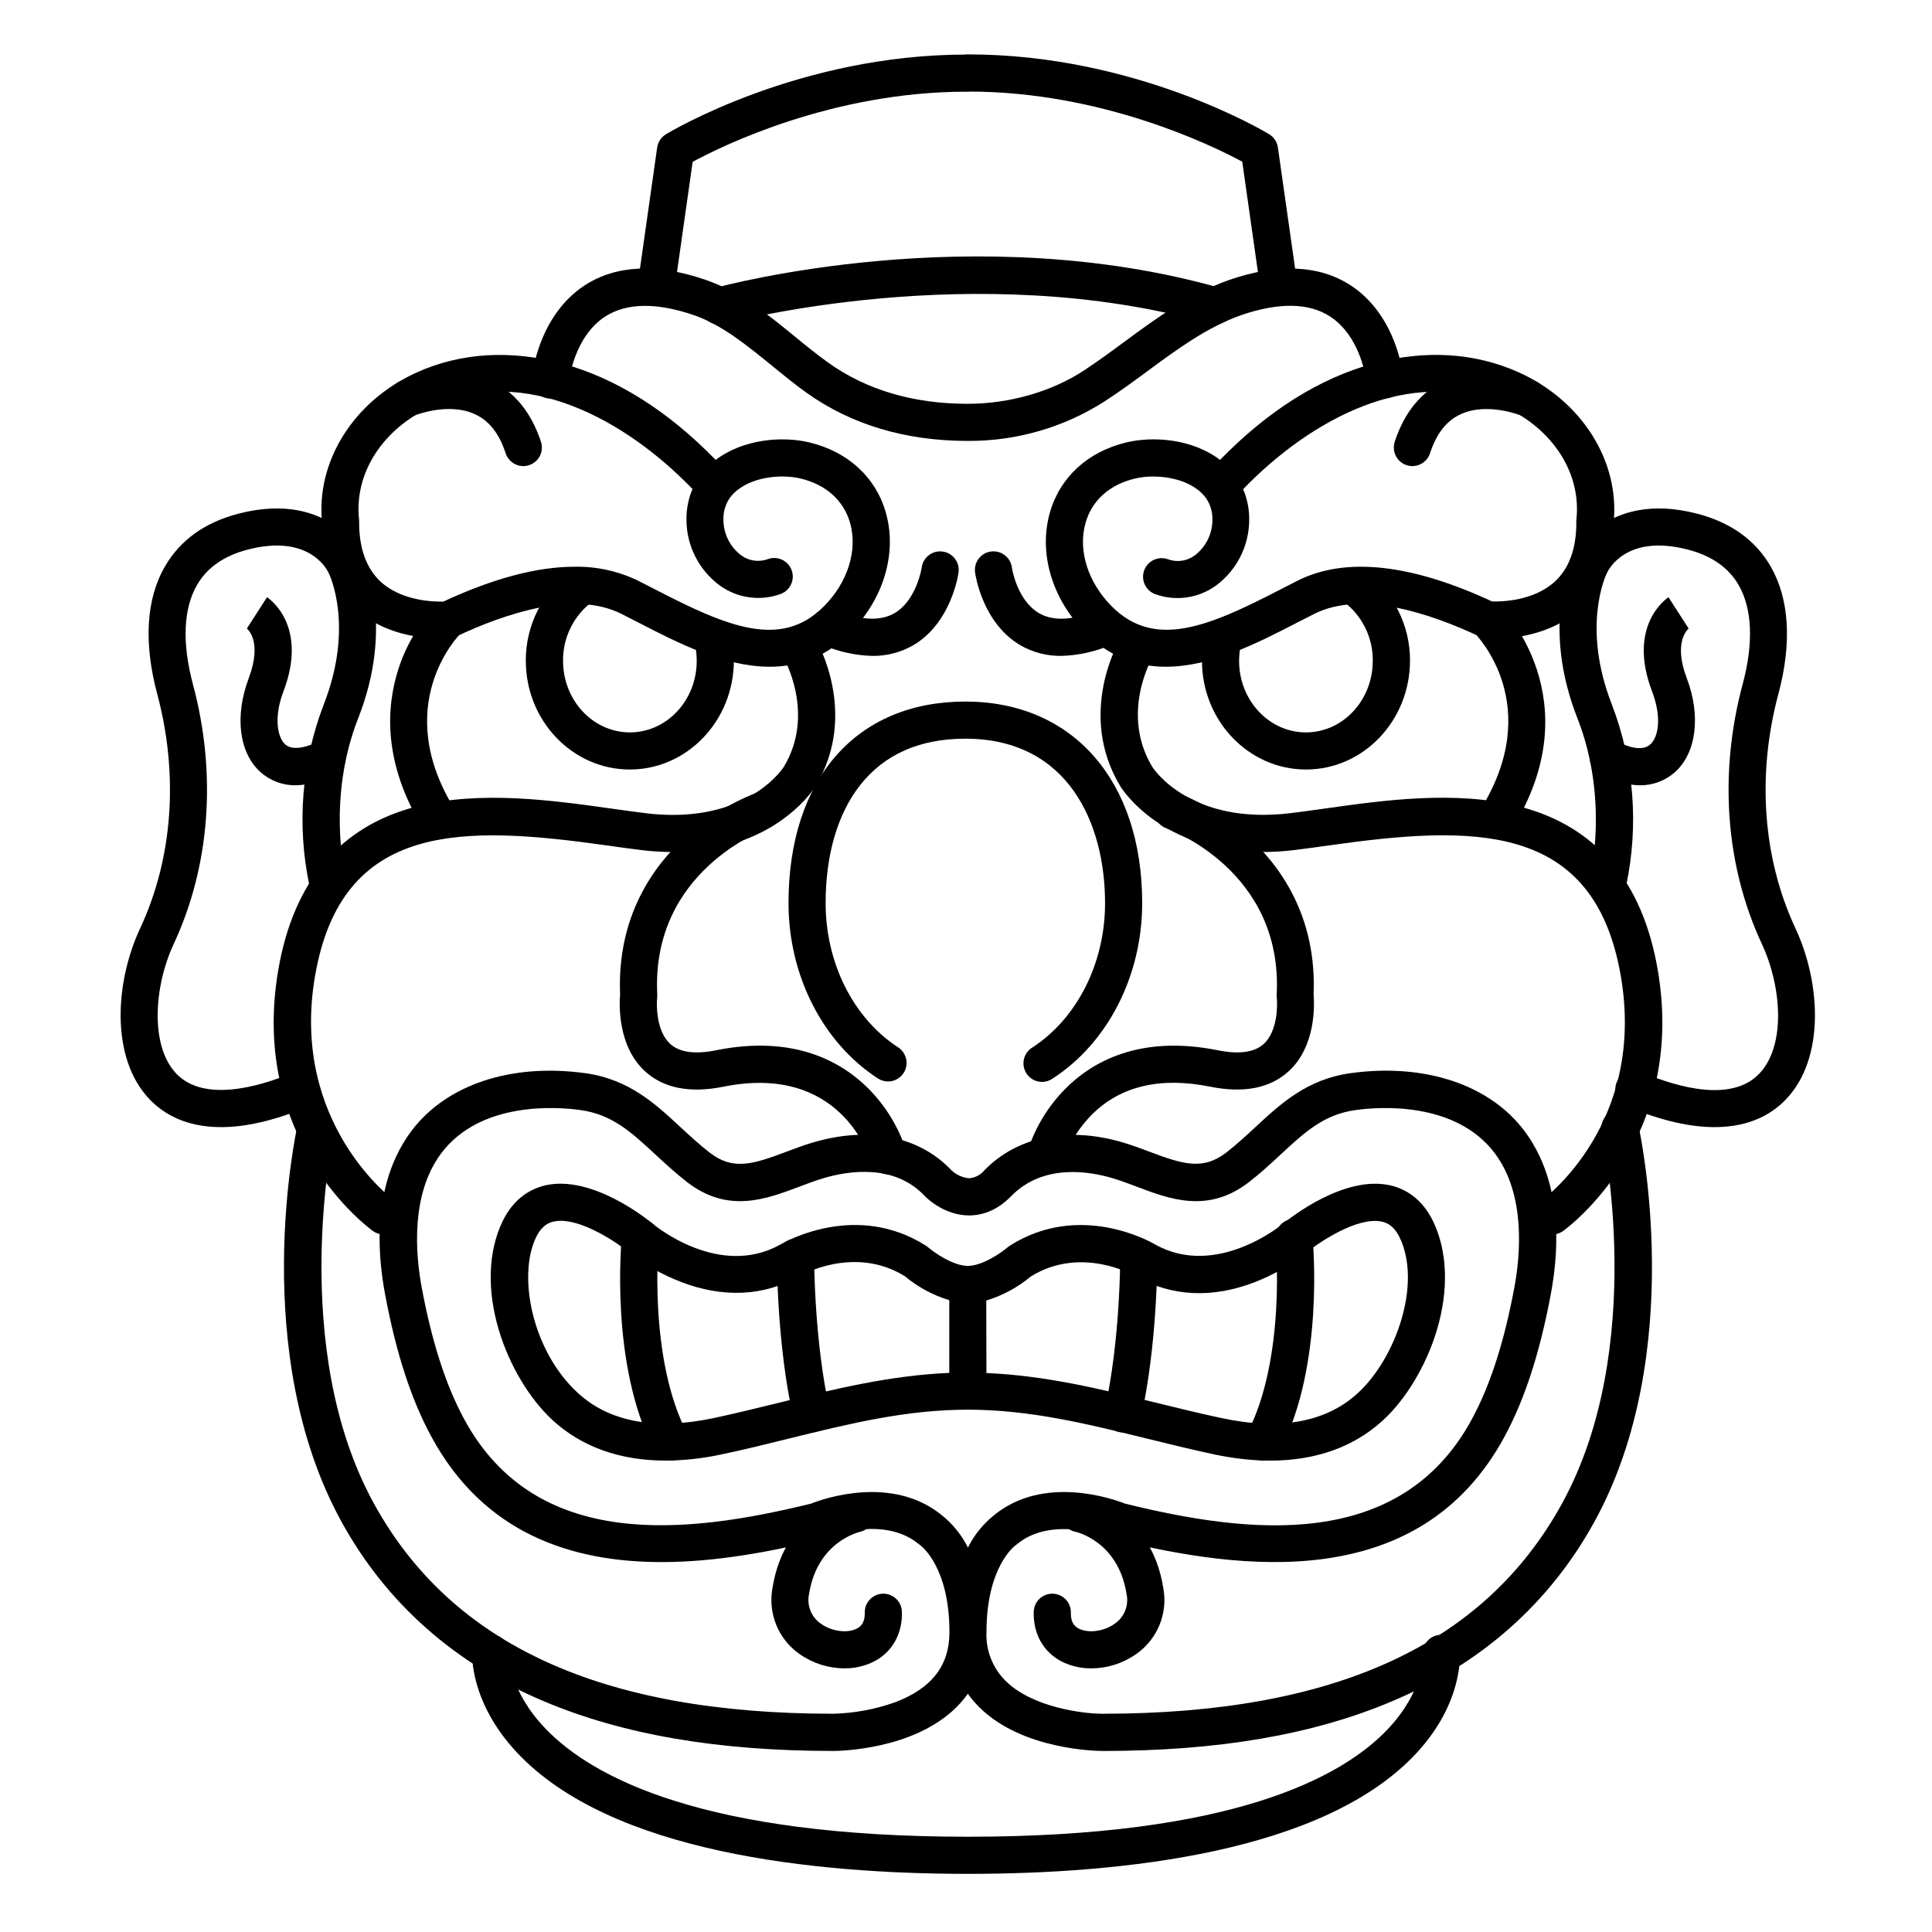 <?xml version="1.0" encoding="UTF-8"?>
<!-- Uploaded to: ICON Repo, www.svgrepo.com, Generator: ICON Repo Mixer Tools -->
<svg fill="#000000" width="800px" height="800px" version="1.1" viewBox="144 144 512 512" xmlns="http://www.w3.org/2000/svg">
 <g>
  <path d="m375.21 317.82c-4.668-0.121-9.266-1.16-13.531-3.062-2.508-1.047-3.688-3.934-2.641-6.441 1.051-2.508 3.934-3.688 6.441-2.641 6.523 2.734 11.75 3.012 15.527 0.848 5.902-3.406 7.254-12.043 7.262-12.133 0.359-2.695 2.84-4.59 5.535-4.227 2.695 0.359 4.586 2.84 4.227 5.535-0.07 0.543-1.969 13.512-12.121 19.363h-0.004c-3.258 1.852-6.949 2.801-10.695 2.758z"/>
  <path d="m425.21 317.82c-3.746 0.039-7.434-0.91-10.695-2.758-10.195-5.902-12.043-18.824-12.113-19.363-0.367-2.695 1.52-5.176 4.211-5.543 2.695-0.363 5.176 1.52 5.543 4.215 0 0.156 1.34 8.797 7.301 12.184 3.769 2.137 8.984 1.852 15.488-0.875v-0.004c2.508-1.047 5.391 0.133 6.438 2.641 1.051 2.508-0.133 5.394-2.641 6.441-4.266 1.902-8.863 2.941-13.531 3.062z"/>
  <path d="m347.96 320.69c-12.074 0-24.453-6.387-34.527-11.582-1.645-0.848-3.258-1.684-4.82-2.461-12.43-6.211-30.652-0.129-43.75 6.051v0.004c-0.516 0.242-1.07 0.395-1.637 0.453-0.602 0-14.945 1.32-24.887-7.703-5.902-5.363-8.914-13-8.965-22.711-1.762-16.375 8.297-32.473 25.094-40.051 11.703-5.277 25.043-6.035 38.703-2.305 14.23 3.938 27.828 12.496 40.492 25.496 7.332-5.57 17.711-6.356 24.867-4.625 10.215 2.461 17.594 9.258 20.242 18.648 3.019 10.695-0.602 22.859-9.445 31.742h-0.004c-5.559 5.852-13.297 9.125-21.363 9.043zm-51.68-26.5c5.785-0.102 11.512 1.148 16.727 3.652l4.922 2.519c18.844 9.723 33.062 15.742 44.398 4.34 6.348-6.367 9.012-14.848 6.957-22.121-1.684-5.902-6.328-10.137-13.086-11.758-4.922-1.191-12.242-0.531-16.727 3.019h-0.004c-0.691 0.535-1.312 1.152-1.852 1.84-0.07 0.105-0.145 0.207-0.227 0.305-1.141 1.66-1.723 3.637-1.672 5.648-0.031 3.75 1.723 7.293 4.723 9.543 2.043 1.5 4.703 1.867 7.078 0.984 2.559-0.914 5.375 0.418 6.289 2.977 0.918 2.562-0.414 5.379-2.977 6.293-5.394 1.945-11.402 1.102-16.059-2.254-5.594-4.109-8.887-10.648-8.855-17.594-0.012-2.742 0.531-5.461 1.605-7.988-17.711-18.352-44.367-33.102-68.938-21.984-13.246 6.016-20.844 17.879-19.406 30.309 0.008 0.188 0.008 0.375 0 0.562 0 6.938 1.969 12.211 5.707 15.676 5.617 5.144 14.062 5.332 16.621 5.266 13.234-6.164 24.844-9.234 34.773-9.234z"/>
  <path d="m282.68 267.52c-2.129-0.004-4.016-1.371-4.676-3.394-1.703-5.227-4.359-8.609-8.129-10.352-7.074-3.277-15.93 0.297-16.02 0.336l0.004-0.004c-2.508 1.051-5.391-0.133-6.441-2.641-1.051-2.508 0.133-5.391 2.641-6.441 0.523-0.215 12.793-5.273 23.863-0.215 6.348 2.902 10.824 8.375 13.441 16.266 0.488 1.5 0.23 3.141-0.699 4.418-0.926 1.273-2.406 2.027-3.984 2.027z"/>
  <path d="m260.59 366.34c-1.695 0.004-3.273-0.867-4.172-2.301-11.246-17.93-9.938-33.043-6.887-42.566h-0.004c1.973-6.234 5.309-11.945 9.762-16.73 1.957-1.77 4.965-1.684 6.812 0.203 1.852 1.883 1.883 4.891 0.078 6.812-0.828 0.816-18.832 19.395-1.477 47.055 1.43 2.273 0.773 5.273-1.477 6.742-0.785 0.512-1.699 0.785-2.637 0.785z"/>
  <path d="m245.7 471.16c-1.027 0-2.027-0.324-2.863-0.922-1.348-0.984-32.836-24.129-25.082-69.246 4.043-23.52 16.414-38.09 36.773-43.297 16.727-4.301 36.113-1.574 51.641 0.609 3.18 0.441 6.188 0.867 8.984 1.199v0.004c2.383 0.297 4.781 0.449 7.184 0.453 20.969 0 29-12.152 29.371-12.723 8.52-14.082 0-28.82-0.07-28.969v-0.004c-0.699-1.125-0.918-2.484-0.602-3.773 0.312-1.285 1.137-2.394 2.277-3.066 1.141-0.676 2.508-0.859 3.789-0.512 1.277 0.348 2.363 1.195 3.008 2.356 0.473 0.809 11.543 20.004 0 39.125-0.543 0.887-13.246 20.852-46.109 16.887-2.894-0.344-5.902-0.777-9.172-1.23-38.141-5.371-70.277-6.477-77.344 34.617-6.723 39.113 20.832 59.383 21.117 59.582l0.004-0.004c1.742 1.246 2.481 3.473 1.824 5.512-0.656 2.039-2.559 3.422-4.699 3.414z"/>
  <path d="m310.9 347.93c-15.172 0-27.551-12.922-27.551-28.793l-0.004 0.004c-0.059-9.41 4.418-18.27 12.027-23.805 2.211-1.578 5.281-1.066 6.863 1.145 1.578 2.215 1.062 5.285-1.148 6.867-5.012 3.688-7.941 9.566-7.871 15.793 0 10.449 7.93 18.953 17.711 18.953s17.711-8.5 17.711-18.953c0.004-1.457-0.152-2.91-0.461-4.332-0.293-1.281-0.062-2.625 0.645-3.734 0.703-1.105 1.82-1.887 3.106-2.168 1.281-0.281 2.625-0.035 3.727 0.68 1.102 0.715 1.871 1.84 2.137 3.129 0.457 2.109 0.688 4.266 0.691 6.426-0.07 15.91-12.41 28.789-27.582 28.789z"/>
  <path d="m379.34 430.6c-0.953-0.004-1.883-0.277-2.68-0.797-14.613-9.477-23.695-27.277-23.695-46.453 0-32.953 17.957-53.43 46.867-53.43 28.469 0 46.859 20.969 46.859 53.43 0 19.18-9.074 36.98-23.695 46.453h0.004c-1.094 0.777-2.457 1.074-3.773 0.824-1.32-0.25-2.477-1.031-3.207-2.156s-0.969-2.496-0.664-3.805c0.309-1.305 1.137-2.43 2.289-3.109 11.809-7.695 19.207-22.328 19.207-38.207 0-21.078-9.723-43.59-37.02-43.59-12.094 0-21.48 4.152-27.898 12.328-5.973 7.606-9.133 18.422-9.133 31.262 0 15.871 7.359 30.504 19.207 38.207h0.008c1.824 1.188 2.648 3.434 2.031 5.519-0.617 2.086-2.531 3.519-4.707 3.523z"/>
  <path d="m202.59 442.7c-9.32 0-15.23-3.504-18.914-7.332-10.469-10.902-9.211-31.055-2.547-45.324 8.68-18.578 10.266-40.656 4.539-62.129-3.633-13.551-2.953-25.258 2.078-33.859 4.004-6.887 10.488-11.57 19.285-13.883 12.715-3.344 20.941-0.188 25.586 3.051h-0.004c3.144 2.137 5.688 5.047 7.391 8.449 0.848 1.762 8.395 18.566-1.082 42.676-8.383 21.332-3.445 41.645-3.394 41.852 0.668 2.637-0.926 5.316-3.562 5.984-2.637 0.668-5.316-0.93-5.984-3.562-3.363-15.988-2.047-32.605 3.789-47.863 8.207-20.898 1.465-34.629 1.398-34.766l-0.137-0.277c-0.473-0.984-5.324-10.301-21.52-6.031-6.168 1.625-10.648 4.754-13.285 9.309-3.652 6.289-4.023 15.41-1.094 26.371 6.356 23.703 4.535 48.156-5.117 68.832-5.188 11.121-6.328 27 0.727 34.352 7.055 7.352 20.91 3.938 31.164-0.395v0.004c2.496-1.016 5.344 0.168 6.387 2.652 1.043 2.484-0.105 5.348-2.578 6.418-9.387 3.945-16.992 5.473-23.125 5.473z"/>
  <path d="m222.47 352.11c-3.473 0.07-6.844-1.18-9.434-3.492-5.707-5.106-6.887-14.867-3.129-24.855 3.758-9.988-0.434-13.176-0.621-13.312l0.148 0.098 5.324-8.277c0.453 0.297 11.051 7.359 4.348 24.984-2.539 6.652-1.672 12.094 0.492 14.031 2.164 1.938 6.555 0.375 8.855-0.816 2.418-1.238 5.383-0.281 6.621 2.137 1.242 2.418 0.285 5.383-2.133 6.621-3.211 1.777-6.801 2.766-10.473 2.883z"/>
  <path d="m400.49 260.85c-16.543 0-30.938-4.32-42.785-12.793-3.148-2.262-6.211-4.762-9.172-7.184-6.887-5.59-13.312-10.824-20.664-13.363-9.93-3.387-17.82-3.266-23.449 0.355-8.375 5.383-9.645 17.141-9.652 17.258-0.254 2.719-2.66 4.715-5.379 4.465-2.715-0.254-4.715-2.66-4.461-5.379 0.07-0.68 1.664-16.543 14.051-24.602 8.297-5.371 19.07-5.902 32.027-1.438 9.004 3.07 16.473 9.16 23.684 15.055 2.953 2.422 5.797 4.723 8.699 6.809 10.137 7.293 22.633 10.98 37.039 10.98 11.07 0 22.316-3.219 30.859-8.855 3.691-2.43 7.281-5.066 10.746-7.625 8.375-6.168 17.043-12.547 27.75-16.363 13.027-4.449 23.805-3.938 32.098 1.418 12.387 8.031 13.984 23.891 14.051 24.602 0.246 2.719-1.754 5.121-4.473 5.367-2.715 0.246-5.121-1.754-5.367-4.473 0-0.098-1.277-11.809-9.652-17.238-5.637-3.621-13.52-3.738-23.449-0.355-9.191 3.258-16.906 8.977-25.062 14.988-3.57 2.629-7.262 5.344-11.168 7.871-10.824 6.93-23.422 10.574-36.27 10.5z"/>
  <path d="m436.16 608.02c-1.348 0-21.207-0.207-32.66-11.609-1.098-1.098-2.106-2.281-3.008-3.543-0.906 1.262-1.914 2.445-3.012 3.543-11.453 11.406-31.312 11.609-32.68 11.609-30.504 0-55.566-4.289-76.547-13.117-23.785-10.008-41.871-26.035-53.758-47.637-24.602-44.762-12.164-102.84-11.609-105.29v0.004c0.648-2.586 3.234-4.184 5.836-3.609 2.602 0.578 4.273 3.117 3.769 5.734-0.129 0.57-12.191 56.953 10.629 98.398 20.605 37.449 60.418 55.656 121.7 55.656h-0.004c5.582-0.141 11.102-1.164 16.363-3.031 9.711-3.652 14.434-9.73 14.434-18.578 0-17.297-7.449-22.848-7.766-23.074h0.004c-0.129-0.074-0.246-0.164-0.355-0.266-9.633-8-24.973-1.605-25.133-1.535h0.004c-0.242 0.109-0.492 0.191-0.75 0.246-12.793 3.18-27.641 6.043-42.312 6.043-23.723 0-47.066-7.488-61.008-33.277-5.344-9.84-9.34-22.18-12.23-37.617-4.223-22.555 1.457-36.023 6.965-43.355 9.238-12.301 26.461-18.016 46.082-15.312 11.504 1.586 18.469 8.039 25.199 14.277 2.449 2.273 4.981 4.613 7.754 6.769 6.16 4.781 11.434 3.129 20.223-0.188 2.262-0.855 4.613-1.742 7.066-2.469 14.82-4.41 28.23-1.73 36.801 7.352v-0.004c1.277 1.203 2.918 1.945 4.664 2.106h0.059c1.562-0.133 3.004-0.891 3.996-2.106 8.777-9.023 22.188-11.699 36.801-7.352 2.449 0.727 4.801 1.613 7.066 2.469 8.797 3.316 14.062 4.922 20.223 0.188 2.773-2.156 5.305-4.496 7.754-6.769 6.731-6.238 13.699-12.695 25.199-14.277 19.609-2.707 36.84 3.012 46.082 15.312 5.512 7.32 11.188 20.801 6.965 43.355-2.894 15.438-6.887 27.738-12.223 37.617-22.543 41.742-69.766 35.543-103.32 27.238-0.254-0.055-0.504-0.137-0.746-0.246-0.148-0.059-15.578-6.394-25.133 1.535-0.133 0.121-0.277 0.23-0.43 0.324-0.234 0.168-7.684 5.719-7.684 23.016h-0.004c-0.191 4.809 1.637 9.473 5.039 12.871 7.211 7.172 20.859 8.738 25.652 8.738h0.09c61.305 0 101.12-18.203 121.72-55.656 22.859-41.543 10.754-97.848 10.629-98.398h-0.004c-0.324-1.289-0.109-2.652 0.586-3.781 0.699-1.133 1.824-1.93 3.121-2.219 1.301-0.285 2.656-0.035 3.766 0.691 1.113 0.73 1.879 1.879 2.129 3.184 0.551 2.449 13.02 60.527-11.609 105.29-11.887 21.598-29.973 37.629-53.758 47.637-20.98 8.855-46.023 13.117-76.566 13.117zm-42.539-62.453c2.887 2.324 5.238 5.242 6.891 8.559 1.648-3.316 4-6.234 6.887-8.559 13.266-10.883 31.703-4.289 34.746-3.09 32.887 8.098 72.934 12.793 91.953-22.445 4.84-8.965 8.512-20.34 11.207-34.754 1.613-8.602 3.078-24.668-5.156-35.641-10.469-13.922-30.867-12.301-36.879-11.465-8.422 1.16-13.473 5.836-19.848 11.75-2.609 2.41-5.293 4.922-8.414 7.332-10.824 8.375-20.859 4.586-29.727 1.238-2.106-0.797-4.281-1.625-6.406-2.254-6.453-1.918-18.527-3.848-26.934 4.781-4.074 4.191-8.266 5.078-11.078 5.086-6.543 0-11.199-4.547-11.711-5.066l-0.07-0.078c-8.117-8.648-20.32-6.672-26.875-4.723-2.125 0.629-4.301 1.457-6.406 2.254-8.855 3.344-18.914 7.133-29.727-1.238-3.121-2.43-5.805-4.922-8.414-7.332-6.375-5.902-11.426-10.586-19.848-11.75-6.012-0.836-26.422-2.461-36.879 11.465-8.234 10.973-6.769 27.039-5.156 35.641 2.695 14.414 6.367 25.789 11.207 34.754 19.02 35.207 59.039 30.504 91.953 22.445 2.981-1.199 21.383-7.793 34.684 3.09z"/>
  <path d="m367.78 586.13c-4.258-0.012-8.406-1.336-11.887-3.789-2.758-1.922-4.902-4.598-6.172-7.707-1.273-3.113-1.621-6.523-1-9.828 3.297-20.664 20.586-24.363 21.312-24.512 2.609-0.426 5.086 1.285 5.613 3.871 0.531 2.59-1.078 5.133-3.644 5.762-0.543 0.129-11.395 2.734-13.578 16.422v0.004c-0.688 3.059 0.57 6.223 3.168 7.981 2.832 2.027 7.016 2.566 9.523 1.23 0.914-0.48 2.125-1.445 2.055-4.164h0.004c-0.074-2.719 2.07-4.981 4.785-5.055 2.719-0.07 4.981 2.07 5.055 4.789 0.156 5.797-2.5 10.578-7.273 13.117-2.461 1.262-5.191 1.906-7.961 1.879z"/>
  <path d="m453.02 320.69c-8.066 0.082-15.805-3.195-21.363-9.043-8.855-8.855-12.469-21.047-9.445-31.742 2.648-9.387 10.027-16.188 20.242-18.648 7.133-1.723 17.535-0.984 24.867 4.625 12.664-13 26.262-21.57 40.492-25.496 13.656-3.769 27.039-2.953 38.699 2.301 16.797 7.606 26.852 23.676 25.094 40.051-0.051 9.711-3.07 17.359-8.965 22.711-9.938 9.023-24.285 7.754-24.887 7.703v0.004c-0.566-0.059-1.121-0.211-1.633-0.453-13.117-6.18-31.324-12.254-43.75-6.055l-4.832 2.461c-10.066 5.195-22.453 11.574-34.52 11.582zm-3.387-50.41h0.004c-1.641-0.012-3.273 0.172-4.871 0.543-6.762 1.625-11.406 5.805-13.086 11.758-2.055 7.273 0.609 15.742 6.957 22.121 11.336 11.375 25.586 5.383 44.398-4.34l4.922-2.519c12.652-6.309 29.961-4.438 51.473 5.551 2.539 0.07 10.992-0.117 16.621-5.266 3.777-3.465 5.699-8.738 5.699-15.676h-0.008c-0.008-0.188-0.008-0.375 0-0.562 1.438-12.398-6.16-24.266-19.355-30.238-24.602-11.121-51.227 3.633-68.938 21.992v0.004c1.074 2.519 1.617 5.238 1.602 7.977 0.035 6.945-3.258 13.484-8.855 17.598-4.641 3.336-10.625 4.18-16.008 2.25-2.562-0.914-3.894-3.731-2.977-6.293 0.914-2.559 3.731-3.891 6.293-2.977 2.371 0.887 5.031 0.516 7.074-0.98 3-2.254 4.754-5.797 4.723-9.547 0.047-2.012-0.543-3.988-1.684-5.648l-0.215-0.297v0.004c-0.535-0.695-1.156-1.316-1.852-1.852-3.207-2.539-7.773-3.602-11.914-3.602z"/>
  <path d="m518.3 267.52c-1.578 0-3.059-0.754-3.984-2.027-0.93-1.277-1.188-2.918-0.699-4.418 2.566-7.871 7.094-13.363 13.441-16.266 11.039-5.059 23.34 0 23.863 0.215 2.508 1.051 3.691 3.934 2.641 6.441-1.047 2.508-3.934 3.691-6.441 2.641-0.117 0-8.953-3.602-16.02-0.336-3.769 1.742-6.426 5.125-8.129 10.352l0.004 0.004c-0.66 2.023-2.547 3.391-4.676 3.394z"/>
  <path d="m540.39 366.34c-0.934 0-1.852-0.273-2.637-0.785-1.105-0.695-1.895-1.797-2.184-3.074-0.293-1.273-0.066-2.609 0.629-3.715 17.379-27.691-0.699-46.25-1.477-47.066-1.758-1.93-1.699-4.898 0.133-6.762 1.828-1.863 4.797-1.969 6.758-0.242 0.246 0.246 24.602 24.746 2.902 59.305-0.883 1.434-2.438 2.32-4.125 2.34z"/>
  <path d="m555.29 471.16c-2.144 0.008-4.043-1.371-4.699-3.41s0.082-4.269 1.824-5.512c1.133-0.816 27.797-20.664 21.117-59.582-7.055-41.094-39.203-39.988-77.344-34.617-3.227 0.453-6.277 0.887-9.172 1.23h0.004c-2.789 0.344-5.598 0.52-8.406 0.52-26.668 0-37.215-16.602-37.688-17.379-11.59-19.148-0.523-38.375 0-39.152 1.379-2.34 4.394-3.125 6.738-1.746 2.34 1.379 3.121 4.394 1.746 6.734-0.383 0.668-8.492 15.066 0 29.039 0.363 0.57 10.164 15.391 36.508 12.211 2.805-0.336 5.805-0.758 8.984-1.199 15.527-2.195 34.852-4.922 51.641-0.609 20.359 5.215 32.727 19.789 36.773 43.297 7.754 45.117-23.734 68.281-25.082 69.246l-0.004-0.004c-0.855 0.621-1.887 0.945-2.941 0.934z"/>
  <path d="m490.09 347.93c-15.172 0-27.551-12.922-27.551-28.793l-0.004 0.004c0.004-2.16 0.234-4.316 0.688-6.426 0.602-2.633 3.211-4.285 5.848-3.711 2.633 0.574 4.316 3.164 3.769 5.805-0.309 1.422-0.465 2.875-0.465 4.332 0 10.449 7.93 18.953 17.711 18.953s17.711-8.5 17.711-18.953h0.004c0.07-6.227-2.859-12.105-7.871-15.793-2.094-1.621-2.531-4.602-0.992-6.754 1.535-2.148 4.5-2.703 6.707-1.246 7.609 5.527 12.086 14.387 12.023 23.793-0.066 15.91-12.379 28.789-27.578 28.789z"/>
  <path d="m598.39 442.7c-6.129 0-13.777-1.516-23.145-5.473-1.242-0.477-2.238-1.434-2.762-2.66-0.523-1.223-0.531-2.606-0.016-3.832 0.516-1.23 1.504-2.195 2.742-2.68 1.238-0.488 2.621-0.449 3.832 0.102 10.254 4.301 23.98 7.871 31.164 0.395 7.184-7.477 5.902-23.23 0.727-34.352-9.652-20.664-11.473-45.125-5.125-68.832 2.953-10.961 2.566-20.082-1.082-26.371-2.637-4.555-7.113-7.684-13.285-9.309-16.207-4.269-21.047 5.019-21.551 6.09-0.027 0.074-0.062 0.148-0.105 0.215-0.254 0.543-6.699 14.141 1.398 34.766h-0.004c5.84 15.258 7.156 31.875 3.789 47.863-0.668 2.633-3.348 4.231-5.981 3.562-2.637-0.668-4.231-3.348-3.562-5.984 0.07-0.254 4.981-20.535-3.394-41.852-9.484-24.109-1.969-40.926-1.082-42.676 1.695-3.402 4.242-6.312 7.387-8.449 4.676-3.238 12.91-6.394 25.586-3.051 8.797 2.312 15.281 6.988 19.285 13.883 4.988 8.602 5.707 20.309 2.078 33.859-5.746 21.473-4.144 43.543 4.535 62.129 6.66 14.27 7.922 34.441-2.559 45.324-3.641 3.828-9.555 7.332-18.871 7.332z"/>
  <path d="m578.51 352.11c-3.688-0.109-7.293-1.098-10.52-2.883-2.418-1.238-3.375-4.203-2.137-6.621 1.238-2.418 4.203-3.375 6.621-2.137 2.32 1.191 6.574 2.883 8.855 0.816s3.031-7.379 0.492-14.031c-6.699-17.625 3.938-24.688 4.348-24.984l5.324 8.277 0.148-0.098c-0.188 0.137-4.367 3.453-0.621 13.312 3.75 9.859 2.578 19.75-3.129 24.855h0.004c-2.582 2.301-5.93 3.547-9.387 3.492z"/>
  <path d="m433.2 586.13c-2.773 0.031-5.512-0.613-7.981-1.879-4.773-2.539-7.43-7.32-7.273-13.117 0.074-2.719 2.336-4.859 5.055-4.789 2.719 0.074 4.859 2.336 4.785 5.055-0.07 2.715 1.141 3.68 2.055 4.164 2.508 1.34 6.691 0.797 9.523-1.23h0.004c2.598-1.758 3.856-4.922 3.168-7.981-2.234-13.973-13.43-16.395-13.539-16.414-2.66-0.543-4.379-3.144-3.836-5.805 0.543-2.664 3.141-4.383 5.805-3.84 0.727 0.148 18.016 3.867 21.312 24.512 0.621 3.305 0.273 6.715-0.996 9.828-1.273 3.109-3.418 5.785-6.176 7.707-3.484 2.457-7.644 3.781-11.906 3.789z"/>
  <path d="m466.04 229.99c-0.453 0-0.906-0.062-1.348-0.188-62.375-17.711-127.99-0.168-128.64 0h0.004c-1.273 0.395-2.652 0.254-3.82-0.387-1.164-0.645-2.023-1.73-2.375-3.016-0.352-1.285-0.168-2.656 0.512-3.801 0.676-1.148 1.789-1.973 3.086-2.281 2.785-0.766 68.938-18.422 133.92 0 2.359 0.668 3.867 2.977 3.531 5.406-0.34 2.434-2.414 4.242-4.871 4.246z"/>
  <path d="m317.88 225.02c-0.234-0.004-0.469-0.02-0.699-0.051-1.293-0.18-2.461-0.871-3.246-1.918-0.785-1.043-1.121-2.356-0.938-3.648l5.164-36.34h0.004c0.215-1.449 1.066-2.727 2.32-3.484 1.426-0.867 35.426-21.117 79.578-21.117 2.715 0 4.918 2.203 4.918 4.922 0 2.715-2.203 4.918-4.918 4.918-35.59 0-64.797 14.414-72.5 18.586l-4.82 33.938-0.004 0.004c-0.359 2.406-2.426 4.188-4.859 4.191z"/>
  <path d="m482.9 225.02c-2.453 0-4.527-1.805-4.871-4.231l-4.82-33.938c-7.715-4.164-37.008-18.586-72.5-18.586l-0.004-0.004c-2.719 0-4.922-2.203-4.922-4.918 0-2.719 2.203-4.922 4.922-4.922 44.113 0 78.148 20.25 79.578 21.117 1.281 0.754 2.152 2.051 2.371 3.523l5.164 36.34c0.188 1.293-0.152 2.606-0.934 3.648-0.785 1.047-1.953 1.738-3.246 1.918-0.246 0.035-0.492 0.051-0.738 0.051z"/>
  <path d="m320.35 531.07c-12.055 0-22.25-3.633-29.973-10.773-6.082-5.629-11.375-14.484-14.148-23.695-3.199-10.629-2.883-20.871 0.895-28.82 3.121-6.574 7.961-8.855 11.465-9.672 12.25-2.727 26.637 8.758 28.242 10.078 0.766 0.648 17.832 14.762 34.094 5.559 1.426-0.836 20.074-11.285 38.426 0.355v-0.004c0.215 0.133 0.422 0.285 0.609 0.453 1.465 1.258 6.562 4.922 10.527 4.922 3.965 0 9.062-3.652 10.539-4.922 0.188-0.164 0.391-0.312 0.602-0.441 18.352-11.641 37-1.191 38.426-0.355 16.375 9.25 33.859-5.363 34.035-5.512 1.652-1.367 16.039-12.852 28.301-10.125 3.504 0.789 8.344 3.102 11.465 9.672 3.777 7.949 4.094 18.195 0.895 28.82-2.773 9.211-8.07 18.066-14.148 23.695-10.727 9.918-26.223 13.066-44.832 9.121-6.109-1.301-12.121-2.785-17.93-4.211-15.949-3.938-31.008-7.637-47.352-7.637s-31.398 3.711-47.352 7.637c-5.805 1.426-11.809 2.953-17.93 4.211l0.004 0.004c-4.883 1.062-9.859 1.613-14.859 1.641zm-27.758-63.547c-0.629-0.004-1.254 0.062-1.867 0.199-1.289 0.285-3.168 1.043-4.715 4.281-4.801 10.117-1.102 29.836 11.051 41.074 8.395 7.766 20.547 10.016 36.102 6.723 5.902-1.27 11.887-2.734 17.625-4.144 14.328-3.531 29.098-7.164 44.781-7.824v-19.27c-4.324-1.312-8.34-3.481-11.809-6.375-13.551-8.355-27.758-0.078-27.898 0l-0.098 0.051c-9.32 5.293-20.172 5.797-31.371 1.457l0.004-0.004c-5.004-1.918-9.688-4.59-13.887-7.922-2.762-2.312-11.52-8.246-17.918-8.246zm112.82 40.344c15.684 0.66 30.453 4.289 44.781 7.824 5.738 1.406 11.672 2.875 17.625 4.133 15.559 3.316 27.711 1.055 36.102-6.711 10.016-9.27 16.875-28.801 11.051-41.074-1.543-3.246-3.434-3.996-4.723-4.289-6.465-1.438-16.727 5.519-19.836 8.07-4.195 3.336-8.871 6.019-13.867 7.961-11.199 4.34-22.051 3.836-31.371-1.457l-0.098-0.051c-0.57-0.336-14.477-8.285-27.898 0h0.004c-3.469 2.898-7.484 5.066-11.809 6.379z"/>
  <path d="m359.05 523.61c-2.301 0-4.297-1.594-4.801-3.84-4.379-19.414-4.348-41.605-4.34-42.539v0.004c0-2.719 2.203-4.922 4.918-4.922 1.305 0 2.559 0.52 3.481 1.441s1.441 2.176 1.441 3.481c0 0.215 0 22.023 4.102 40.344 0.293 1.273 0.066 2.617-0.633 3.723-0.695 1.109-1.809 1.895-3.086 2.18-0.355 0.082-0.719 0.125-1.082 0.129z"/>
  <path d="m321.77 531.09c-1.832 0-3.512-1.02-4.359-2.644-11.867-22.75-8.738-55.566-8.602-56.953l0.004-0.004c0.129-1.297 0.77-2.488 1.781-3.316 1.008-0.824 2.305-1.215 3.606-1.086 2.703 0.273 4.676 2.684 4.402 5.387-0.051 0.453-2.953 31.359 7.527 51.434 1.254 2.41 0.32 5.379-2.086 6.633-0.699 0.367-1.48 0.559-2.273 0.551z"/>
  <path d="m441.56 523.61c-0.363 0-0.727-0.039-1.082-0.117-1.277-0.289-2.391-1.07-3.086-2.18-0.699-1.109-0.926-2.449-0.633-3.727 4.133-18.312 4.113-40.117 4.102-40.344 0-2.715 2.203-4.918 4.922-4.918 1.305 0 2.555 0.516 3.477 1.441 0.926 0.922 1.441 2.172 1.441 3.477 0 0.934 0 23.125-4.34 42.539-0.508 2.242-2.504 3.828-4.801 3.828z"/>
  <path d="m478.85 531.09c-0.793 0.004-1.574-0.191-2.273-0.559-2.406-1.258-3.34-4.227-2.086-6.633 10.508-20.172 7.559-51.168 7.527-51.434-0.273-2.703 1.699-5.117 4.402-5.387 2.703-0.273 5.117 1.699 5.387 4.402 0.137 1.387 3.266 34.203-8.602 56.953h0.004c-0.844 1.629-2.527 2.652-4.359 2.656z"/>
  <path d="m379.41 455.2c-2.211 0.004-4.152-1.469-4.742-3.598-0.297-1.043-7.871-25.891-38.977-19.609-8.914 1.789-15.93 0.383-20.84-4.172-7.254-6.723-6.731-17.84-6.516-20.301-0.875-20.723 8.926-34.137 17.328-41.75v-0.004c5.469-4.984 11.805-8.926 18.695-11.621 2.566-0.898 5.375 0.449 6.273 3.016 0.898 2.566-0.453 5.375-3.016 6.273-1.27 0.453-31.016 11.395-29.441 43.984 0.02 0.277 0.02 0.559 0 0.836-0.277 2.312-0.188 9.074 3.406 12.367 2.469 2.273 6.562 2.844 12.191 1.711 20.871-4.203 33.457 3.219 40.402 10.184v0.004c4.574 4.621 7.996 10.254 9.996 16.441 0.352 1.258 0.188 2.606-0.457 3.742-0.641 1.137-1.711 1.973-2.969 2.32-0.434 0.117-0.887 0.18-1.336 0.176z"/>
  <path d="m421.09 455.19c-0.453 0-0.902-0.062-1.34-0.188-2.602-0.734-4.121-3.434-3.402-6.043 1.996-6.188 5.422-11.82 9.996-16.441 6.887-6.965 19.531-14.387 40.402-10.184 5.648 1.141 9.75 0.551 12.211-1.73 3.602-3.336 3.652-10.203 3.387-12.348v-0.004c-0.02-0.277-0.02-0.559 0-0.836 1.574-32.59-28.172-43.543-29.441-43.984-2.398-0.996-3.613-3.684-2.769-6.144 0.844-2.457 3.453-3.832 5.957-3.144 6.891 2.695 13.227 6.637 18.695 11.621 8.402 7.617 18.203 21.027 17.328 41.75 0.215 2.461 0.738 13.578-6.516 20.301-4.922 4.555-11.938 5.965-20.84 4.172-13.145-2.648-23.617-0.227-31.203 7.191h0.004c-3.527 3.488-6.191 7.746-7.785 12.441-0.598 2.094-2.504 3.551-4.684 3.57z"/>
  <path d="m400.49 640.59c-40.758 0-94.562-5.578-119.48-32.137-12.578-13.41-11.891-26.125-11.891-26.656 0.16-2.719 2.496-4.789 5.211-4.629 2.719 0.16 4.789 2.492 4.629 5.211 0 0.48-0.195 9.523 9.625 19.75 12.547 13.059 42.145 28.625 111.91 28.625s99.02-15.539 111.31-28.535c9.672-10.254 9.27-19.336 9.238-19.68l0.004-0.004c-0.207-2.719 1.828-5.086 4.547-5.293 2.715-0.207 5.086 1.828 5.293 4.547 0 0.531 0.984 13.285-11.445 26.734-24.5 26.488-78.207 32.066-118.95 32.066z"/>
 </g>
</svg>